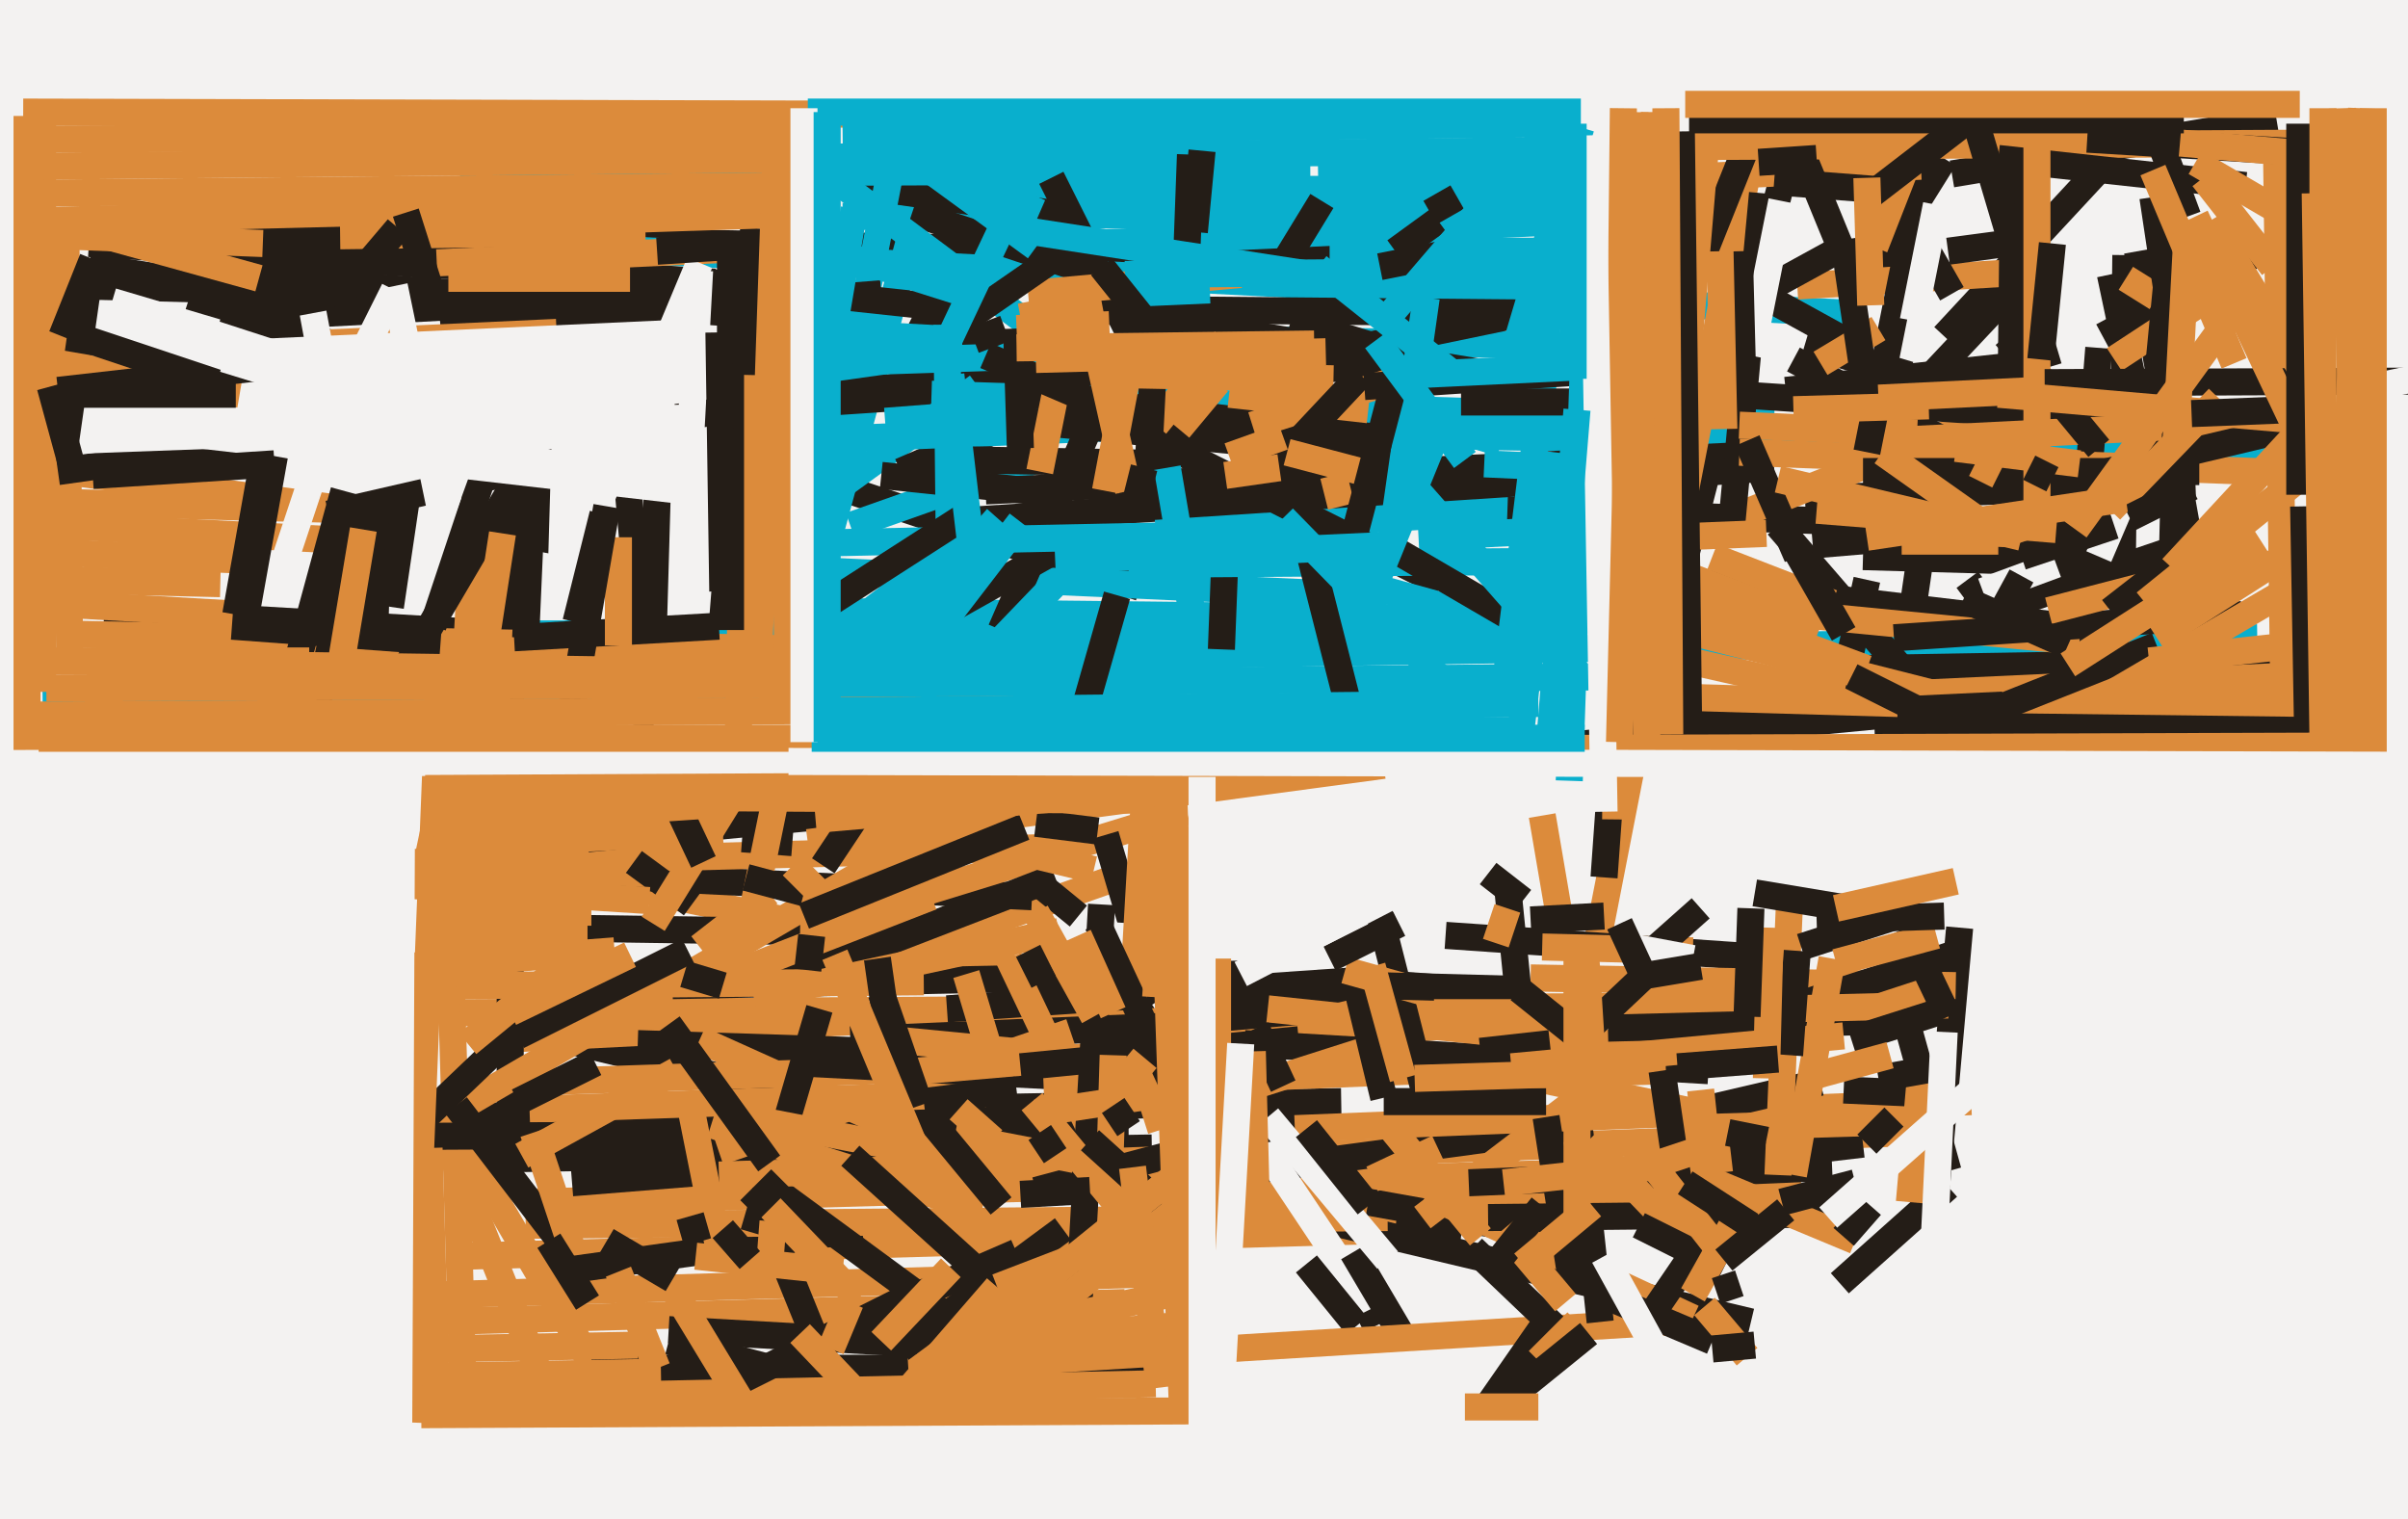 <svg xmlns="http://www.w3.org/2000/svg" width="623px" height="393px">
  <rect width="623" height="393" fill="rgb(243,242,241)"/>
  <line x1="18" y1="169" x2="17" y2="55" style="stroke:rgb(220,139,59);stroke-width:7"/>
  <line x1="369" y1="318" x2="120" y2="325" style="stroke:rgb(220,139,59);stroke-width:7"/>
  <line x1="245" y1="135" x2="459" y2="121" style="stroke:rgb(36,29,23);stroke-width:7"/>
  <line x1="10" y1="121" x2="106" y2="134" style="stroke:rgb(220,139,59);stroke-width:7"/>
  <line x1="15" y1="136" x2="93" y2="140" style="stroke:rgb(220,139,59);stroke-width:7"/>
  <line x1="6" y1="29" x2="401" y2="30" style="stroke:rgb(220,139,59);stroke-width:7"/>
  <line x1="23" y1="63" x2="185" y2="73" style="stroke:rgb(36,29,23);stroke-width:7"/>
  <line x1="110" y1="342" x2="291" y2="337" style="stroke:rgb(220,139,59);stroke-width:7"/>
  <line x1="17" y1="130" x2="95" y2="132" style="stroke:rgb(220,139,59);stroke-width:7"/>
  <line x1="462" y1="43" x2="417" y2="218" style="stroke:rgb(36,29,23);stroke-width:7"/>
  <line x1="119" y1="300" x2="298" y2="297" style="stroke:rgb(36,29,23);stroke-width:7"/>
  <line x1="498" y1="136" x2="490" y2="191" style="stroke:rgb(36,29,23);stroke-width:7"/>
  <line x1="254" y1="49" x2="403" y2="49" style="stroke:rgb(9,175,205);stroke-width:7"/>
  <line x1="467" y1="129" x2="568" y2="125" style="stroke:rgb(36,29,23);stroke-width:7"/>
  <line x1="459" y1="292" x2="108" y2="218" style="stroke:rgb(220,139,59);stroke-width:7"/>
  <line x1="509" y1="150" x2="544" y2="197" style="stroke:rgb(36,29,23);stroke-width:7"/>
  <line x1="63" y1="177" x2="91" y2="93" style="stroke:rgb(243,242,241);stroke-width:7"/>
  <line x1="299" y1="138" x2="392" y2="132" style="stroke:rgb(9,175,205);stroke-width:7"/>
  <line x1="194" y1="158" x2="468" y2="161" style="stroke:rgb(9,175,205);stroke-width:7"/>
  <line x1="96" y1="196" x2="98" y2="128" style="stroke:rgb(36,29,23);stroke-width:7"/>
  <line x1="18" y1="60" x2="351" y2="66" style="stroke:rgb(36,29,23);stroke-width:7"/>
  <line x1="113" y1="335" x2="318" y2="329" style="stroke:rgb(220,139,59);stroke-width:7"/>
  <line x1="131" y1="63" x2="477" y2="81" style="stroke:rgb(9,175,205);stroke-width:7"/>
  <line x1="49" y1="77" x2="86" y2="89" style="stroke:rgb(36,29,23);stroke-width:7"/>
  <line x1="27" y1="158" x2="130" y2="164" style="stroke:rgb(36,29,23);stroke-width:7"/>
  <line x1="146" y1="269" x2="453" y2="342" style="stroke:rgb(36,29,23);stroke-width:7"/>
  <line x1="138" y1="311" x2="459" y2="302" style="stroke:rgb(220,139,59);stroke-width:7"/>
  <line x1="120" y1="366" x2="116" y2="229" style="stroke:rgb(220,139,59);stroke-width:7"/>
  <line x1="218" y1="252" x2="289" y2="227" style="stroke:rgb(220,139,59);stroke-width:7"/>
  <line x1="14" y1="150" x2="57" y2="151" style="stroke:rgb(220,139,59);stroke-width:7"/>
  <line x1="218" y1="56" x2="400" y2="55" style="stroke:rgb(9,175,205);stroke-width:7"/>
  <line x1="136" y1="240" x2="207" y2="241" style="stroke:rgb(36,29,23);stroke-width:7"/>
  <line x1="207" y1="171" x2="584" y2="165" style="stroke:rgb(9,175,205);stroke-width:7"/>
  <line x1="128" y1="269" x2="227" y2="264" style="stroke:rgb(220,139,59);stroke-width:7"/>
  <line x1="310" y1="312" x2="466" y2="307" style="stroke:rgb(220,139,59);stroke-width:7"/>
  <line x1="66" y1="82" x2="181" y2="76" style="stroke:rgb(36,29,23);stroke-width:7"/>
  <line x1="425" y1="175" x2="11" y2="179" style="stroke:rgb(9,175,205);stroke-width:7"/>
  <line x1="246" y1="302" x2="495" y2="293" style="stroke:rgb(220,139,59);stroke-width:7"/>
  <line x1="201" y1="45" x2="278" y2="56" style="stroke:rgb(36,29,23);stroke-width:7"/>
  <line x1="498" y1="99" x2="530" y2="65" style="stroke:rgb(36,29,23);stroke-width:7"/>
  <line x1="125" y1="225" x2="267" y2="232" style="stroke:rgb(36,29,23);stroke-width:7"/>
  <line x1="550" y1="66" x2="549" y2="154" style="stroke:rgb(36,29,23);stroke-width:7"/>
  <line x1="334" y1="112" x2="606" y2="117" style="stroke:rgb(9,175,205);stroke-width:7"/>
  <line x1="119" y1="262" x2="493" y2="260" style="stroke:rgb(220,139,59);stroke-width:7"/>
  <line x1="109" y1="289" x2="347" y2="285" style="stroke:rgb(36,29,23);stroke-width:7"/>
  <line x1="15" y1="143" x2="65" y2="145" style="stroke:rgb(220,139,59);stroke-width:7"/>
  <line x1="217" y1="126" x2="295" y2="152" style="stroke:rgb(36,29,23);stroke-width:7"/>
  <line x1="165" y1="270" x2="227" y2="272" style="stroke:rgb(36,29,23);stroke-width:7"/>
  <line x1="483" y1="73" x2="503" y2="41" style="stroke:rgb(36,29,23);stroke-width:7"/>
  <line x1="130" y1="223" x2="281" y2="219" style="stroke:rgb(220,139,59);stroke-width:7"/>
  <line x1="212" y1="148" x2="237" y2="56" style="stroke:rgb(9,175,205);stroke-width:7"/>
  <line x1="139" y1="354" x2="115" y2="294" style="stroke:rgb(220,139,59);stroke-width:7"/>
  <line x1="504" y1="162" x2="560" y2="143" style="stroke:rgb(36,29,23);stroke-width:7"/>
  <line x1="132" y1="124" x2="132" y2="300" style="stroke:rgb(36,29,23);stroke-width:7"/>
  <line x1="137" y1="287" x2="255" y2="283" style="stroke:rgb(220,139,59);stroke-width:7"/>
  <line x1="236" y1="55" x2="284" y2="71" style="stroke:rgb(36,29,23);stroke-width:7"/>
  <line x1="216" y1="118" x2="231" y2="41" style="stroke:rgb(9,175,205);stroke-width:7"/>
  <line x1="175" y1="108" x2="296" y2="91" style="stroke:rgb(36,29,23);stroke-width:7"/>
  <line x1="503" y1="87" x2="542" y2="45" style="stroke:rgb(36,29,23);stroke-width:7"/>
  <line x1="206" y1="39" x2="273" y2="89" style="stroke:rgb(9,175,205);stroke-width:7"/>
  <line x1="144" y1="329" x2="223" y2="318" style="stroke:rgb(36,29,23);stroke-width:7"/>
  <line x1="197" y1="312" x2="214" y2="354" style="stroke:rgb(36,29,23);stroke-width:7"/>
  <line x1="136" y1="317" x2="359" y2="315" style="stroke:rgb(220,139,59);stroke-width:7"/>
  <line x1="123" y1="127" x2="121" y2="163" style="stroke:rgb(220,139,59);stroke-width:7"/>
  <line x1="138" y1="164" x2="405" y2="164" style="stroke:rgb(9,175,205);stroke-width:7"/>
  <line x1="152" y1="217" x2="540" y2="180" style="stroke:rgb(36,29,23);stroke-width:7"/>
  <line x1="11" y1="156" x2="63" y2="159" style="stroke:rgb(220,139,59);stroke-width:7"/>
  <line x1="105" y1="223" x2="167" y2="226" style="stroke:rgb(220,139,59);stroke-width:7"/>
  <line x1="119" y1="45" x2="339" y2="44" style="stroke:rgb(9,175,205);stroke-width:7"/>
  <line x1="108" y1="293" x2="240" y2="216" style="stroke:rgb(220,139,59);stroke-width:7"/>
  <line x1="332" y1="88" x2="434" y2="90" style="stroke:rgb(9,175,205);stroke-width:7"/>
  <line x1="173" y1="347" x2="238" y2="364" style="stroke:rgb(36,29,23);stroke-width:7"/>
  <line x1="483" y1="150" x2="475" y2="186" style="stroke:rgb(36,29,23);stroke-width:7"/>
  <line x1="354" y1="311" x2="410" y2="321" style="stroke:rgb(36,29,23);stroke-width:7"/>
  <line x1="114" y1="286" x2="159" y2="363" style="stroke:rgb(220,139,59);stroke-width:7"/>
  <line x1="15" y1="61" x2="68" y2="63" style="stroke:rgb(220,139,59);stroke-width:7"/>
  <line x1="553" y1="65" x2="568" y2="149" style="stroke:rgb(36,29,23);stroke-width:7"/>
  <line x1="107" y1="294" x2="292" y2="293" style="stroke:rgb(36,29,23);stroke-width:7"/>
  <line x1="465" y1="74" x2="530" y2="70" style="stroke:rgb(220,139,59);stroke-width:7"/>
  <line x1="216" y1="238" x2="307" y2="210" style="stroke:rgb(220,139,59);stroke-width:7"/>
  <line x1="442" y1="151" x2="551" y2="164" style="stroke:rgb(36,29,23);stroke-width:7"/>
  <line x1="22" y1="74" x2="99" y2="76" style="stroke:rgb(36,29,23);stroke-width:7"/>
  <line x1="399" y1="211" x2="406" y2="252" style="stroke:rgb(220,139,59);stroke-width:7"/>
  <line x1="15" y1="164" x2="211" y2="168" style="stroke:rgb(220,139,59);stroke-width:7"/>
  <line x1="179" y1="234" x2="164" y2="223" style="stroke:rgb(36,29,23);stroke-width:7"/>
  <line x1="459" y1="78" x2="479" y2="89" style="stroke:rgb(36,29,23);stroke-width:7"/>
  <line x1="220" y1="269" x2="360" y2="263" style="stroke:rgb(36,29,23);stroke-width:7"/>
  <line x1="245" y1="261" x2="390" y2="251" style="stroke:rgb(36,29,23);stroke-width:7"/>
  <line x1="153" y1="354" x2="308" y2="354" style="stroke:rgb(36,29,23);stroke-width:7"/>
  <line x1="181" y1="269" x2="241" y2="296" style="stroke:rgb(220,139,59);stroke-width:7"/>
  <line x1="136" y1="280" x2="257" y2="276" style="stroke:rgb(220,139,59);stroke-width:7"/>
  <line x1="94" y1="129" x2="79" y2="196" style="stroke:rgb(36,29,23);stroke-width:7"/>
  <line x1="285" y1="80" x2="397" y2="81" style="stroke:rgb(36,29,23);stroke-width:7"/>
  <line x1="294" y1="243" x2="286" y2="216" style="stroke:rgb(36,29,23);stroke-width:7"/>
  <line x1="236" y1="82" x2="373" y2="151" style="stroke:rgb(36,29,23);stroke-width:7"/>
  <line x1="203" y1="254" x2="273" y2="227" style="stroke:rgb(36,29,23);stroke-width:7"/>
  <line x1="185" y1="106" x2="365" y2="94" style="stroke:rgb(36,29,23);stroke-width:7"/>
  <line x1="241" y1="102" x2="459" y2="109" style="stroke:rgb(9,175,205);stroke-width:7"/>
  <line x1="148" y1="306" x2="248" y2="298" style="stroke:rgb(36,29,23);stroke-width:7"/>
  <line x1="186" y1="298" x2="277" y2="267" style="stroke:rgb(220,139,59);stroke-width:7"/>
  <line x1="207" y1="275" x2="285" y2="279" style="stroke:rgb(36,29,23);stroke-width:7"/>
  <line x1="544" y1="87" x2="609" y2="52" style="stroke:rgb(36,29,23);stroke-width:7"/>
  <line x1="480" y1="173" x2="598" y2="171" style="stroke:rgb(36,29,23);stroke-width:7"/>
  <line x1="220" y1="136" x2="271" y2="118" style="stroke:rgb(9,175,205);stroke-width:7"/>
  <line x1="213" y1="129" x2="253" y2="100" style="stroke:rgb(9,175,205);stroke-width:7"/>
  <line x1="175" y1="41" x2="396" y2="39" style="stroke:rgb(9,175,205);stroke-width:7"/>
  <line x1="119" y1="236" x2="153" y2="236" style="stroke:rgb(220,139,59);stroke-width:7"/>
  <line x1="228" y1="123" x2="276" y2="128" style="stroke:rgb(36,29,23);stroke-width:7"/>
  <line x1="233" y1="122" x2="263" y2="109" style="stroke:rgb(36,29,23);stroke-width:7"/>
  <line x1="469" y1="141" x2="540" y2="135" style="stroke:rgb(36,29,23);stroke-width:7"/>
  <line x1="227" y1="278" x2="449" y2="259" style="stroke:rgb(220,139,59);stroke-width:7"/>
  <line x1="323" y1="303" x2="412" y2="291" style="stroke:rgb(36,29,23);stroke-width:7"/>
  <line x1="287" y1="242" x2="417" y2="252" style="stroke:rgb(243,242,241);stroke-width:7"/>
  <line x1="112" y1="162" x2="125" y2="123" style="stroke:rgb(36,29,23);stroke-width:7"/>
  <line x1="212" y1="261" x2="195" y2="319" style="stroke:rgb(36,29,23);stroke-width:7"/>
  <line x1="511" y1="195" x2="460" y2="136" style="stroke:rgb(36,29,23);stroke-width:7"/>
  <line x1="301" y1="258" x2="361" y2="348" style="stroke:rgb(243,242,241);stroke-width:7"/>
  <line x1="173" y1="344" x2="315" y2="352" style="stroke:rgb(36,29,23);stroke-width:7"/>
  <line x1="220" y1="29" x2="268" y2="64" style="stroke:rgb(9,175,205);stroke-width:7"/>
  <line x1="174" y1="255" x2="322" y2="252" style="stroke:rgb(36,29,23);stroke-width:7"/>
  <line x1="261" y1="248" x2="291" y2="311" style="stroke:rgb(220,139,59);stroke-width:7"/>
  <line x1="7" y1="30" x2="7" y2="196" style="stroke:rgb(220,139,59);stroke-width:7"/>
  <line x1="390" y1="132" x2="539" y2="137" style="stroke:rgb(36,29,23);stroke-width:7"/>
  <line x1="270" y1="281" x2="441" y2="274" style="stroke:rgb(220,139,59);stroke-width:7"/>
  <line x1="209" y1="218" x2="358" y2="198" style="stroke:rgb(220,139,59);stroke-width:7"/>
  <line x1="60" y1="162" x2="114" y2="166" style="stroke:rgb(36,29,23);stroke-width:7"/>
  <line x1="279" y1="237" x2="268" y2="228" style="stroke:rgb(36,29,23);stroke-width:7"/>
  <line x1="322" y1="270" x2="442" y2="277" style="stroke:rgb(36,29,23);stroke-width:7"/>
  <line x1="23" y1="69" x2="76" y2="77" style="stroke:rgb(36,29,23);stroke-width:7"/>
  <line x1="279" y1="340" x2="285" y2="234" style="stroke:rgb(36,29,23);stroke-width:7"/>
  <line x1="210" y1="94" x2="300" y2="91" style="stroke:rgb(9,175,205);stroke-width:7"/>
  <line x1="255" y1="127" x2="448" y2="118" style="stroke:rgb(36,29,23);stroke-width:7"/>
  <line x1="264" y1="276" x2="336" y2="269" style="stroke:rgb(36,29,23);stroke-width:7"/>
  <line x1="282" y1="271" x2="358" y2="253" style="stroke:rgb(36,29,23);stroke-width:7"/>
  <line x1="546" y1="71" x2="557" y2="123" style="stroke:rgb(36,29,23);stroke-width:7"/>
  <line x1="356" y1="343" x2="354" y2="339" style="stroke:rgb(36,29,23);stroke-width:7"/>
  <line x1="198" y1="306" x2="277" y2="364" style="stroke:rgb(36,29,23);stroke-width:7"/>
  <line x1="190" y1="205" x2="169" y2="239" style="stroke:rgb(220,139,59);stroke-width:7"/>
  <line x1="192" y1="217" x2="205" y2="218" style="stroke:rgb(36,29,23);stroke-width:7"/>
  <line x1="272" y1="78" x2="387" y2="97" style="stroke:rgb(36,29,23);stroke-width:7"/>
  <line x1="475" y1="65" x2="444" y2="82" style="stroke:rgb(36,29,23);stroke-width:7"/>
  <line x1="268" y1="288" x2="341" y2="277" style="stroke:rgb(220,139,59);stroke-width:7"/>
  <line x1="268" y1="308" x2="339" y2="289" style="stroke:rgb(36,29,23);stroke-width:7"/>
  <line x1="453" y1="40" x2="413" y2="245" style="stroke:rgb(220,139,59);stroke-width:7"/>
  <line x1="138" y1="119" x2="136" y2="165" style="stroke:rgb(36,29,23);stroke-width:7"/>
  <line x1="448" y1="134" x2="522" y2="105" style="stroke:rgb(220,139,59);stroke-width:7"/>
  <line x1="233" y1="213" x2="283" y2="225" style="stroke:rgb(220,139,59);stroke-width:7"/>
  <line x1="282" y1="63" x2="411" y2="57" style="stroke:rgb(9,175,205);stroke-width:7"/>
  <line x1="550" y1="72" x2="558" y2="77" style="stroke:rgb(220,139,59);stroke-width:7"/>
  <line x1="296" y1="290" x2="365" y2="268" style="stroke:rgb(220,139,59);stroke-width:7"/>
  <line x1="328" y1="261" x2="423" y2="271" style="stroke:rgb(220,139,59);stroke-width:7"/>
  <line x1="108" y1="291" x2="151" y2="250" style="stroke:rgb(36,29,23);stroke-width:7"/>
  <line x1="197" y1="147" x2="352" y2="154" style="stroke:rgb(9,175,205);stroke-width:7"/>
  <line x1="272" y1="46" x2="295" y2="92" style="stroke:rgb(36,29,23);stroke-width:7"/>
  <line x1="14" y1="57" x2="214" y2="52" style="stroke:rgb(220,139,59);stroke-width:7"/>
  <line x1="361" y1="318" x2="378" y2="320" style="stroke:rgb(36,29,23);stroke-width:7"/>
  <line x1="64" y1="72" x2="217" y2="83" style="stroke:rgb(36,29,23);stroke-width:7"/>
  <line x1="350" y1="324" x2="363" y2="346" style="stroke:rgb(36,29,23);stroke-width:7"/>
  <line x1="367" y1="139" x2="406" y2="137" style="stroke:rgb(9,175,205);stroke-width:7"/>
  <line x1="433" y1="46" x2="497" y2="43" style="stroke:rgb(220,139,59);stroke-width:7"/>
  <line x1="293" y1="260" x2="296" y2="208" style="stroke:rgb(220,139,59);stroke-width:7"/>
  <line x1="268" y1="236" x2="283" y2="263" style="stroke:rgb(220,139,59);stroke-width:7"/>
  <line x1="351" y1="343" x2="338" y2="327" style="stroke:rgb(36,29,23);stroke-width:7"/>
  <line x1="371" y1="292" x2="356" y2="233" style="stroke:rgb(36,29,23);stroke-width:7"/>
  <line x1="118" y1="255" x2="239" y2="254" style="stroke:rgb(220,139,59);stroke-width:7"/>
  <line x1="448" y1="136" x2="456" y2="50" style="stroke:rgb(36,29,23);stroke-width:7"/>
  <line x1="15" y1="122" x2="72" y2="114" style="stroke:rgb(36,29,23);stroke-width:7"/>
  <line x1="369" y1="309" x2="438" y2="341" style="stroke:rgb(220,139,59);stroke-width:7"/>
  <line x1="317" y1="142" x2="316" y2="168" style="stroke:rgb(36,29,23);stroke-width:7"/>
  <line x1="334" y1="83" x2="383" y2="98" style="stroke:rgb(36,29,23);stroke-width:7"/>
  <line x1="229" y1="109" x2="268" y2="106" style="stroke:rgb(9,175,205);stroke-width:7"/>
  <line x1="186" y1="304" x2="253" y2="302" style="stroke:rgb(220,139,59);stroke-width:7"/>
  <line x1="109" y1="362" x2="299" y2="358" style="stroke:rgb(220,139,59);stroke-width:7"/>
  <line x1="489" y1="48" x2="505" y2="76" style="stroke:rgb(36,29,23);stroke-width:7"/>
  <line x1="113" y1="68" x2="220" y2="63" style="stroke:rgb(220,139,59);stroke-width:7"/>
  <line x1="483" y1="180" x2="590" y2="175" style="stroke:rgb(220,139,59);stroke-width:7"/>
  <line x1="114" y1="85" x2="228" y2="76" style="stroke:rgb(36,29,23);stroke-width:7"/>
  <line x1="202" y1="200" x2="193" y2="244" style="stroke:rgb(220,139,59);stroke-width:7"/>
  <line x1="591" y1="190" x2="589" y2="40" style="stroke:rgb(220,139,59);stroke-width:7"/>
  <line x1="206" y1="114" x2="303" y2="110" style="stroke:rgb(9,175,205);stroke-width:7"/>
  <line x1="368" y1="315" x2="431" y2="267" style="stroke:rgb(220,139,59);stroke-width:7"/>
  <line x1="237" y1="349" x2="304" y2="343" style="stroke:rgb(220,139,59);stroke-width:7"/>
  <line x1="192" y1="357" x2="236" y2="335" style="stroke:rgb(36,29,23);stroke-width:7"/>
  <line x1="181" y1="108" x2="17" y2="114" style="stroke:rgb(243,242,241);stroke-width:7"/>
  <line x1="235" y1="354" x2="431" y2="342" style="stroke:rgb(220,139,59);stroke-width:7"/>
  <line x1="146" y1="117" x2="141" y2="143" style="stroke:rgb(36,29,23);stroke-width:7"/>
  <line x1="331" y1="70" x2="342" y2="52" style="stroke:rgb(36,29,23);stroke-width:7"/>
  <line x1="292" y1="146" x2="435" y2="145" style="stroke:rgb(9,175,205);stroke-width:7"/>
  <line x1="435" y1="80" x2="451" y2="40" style="stroke:rgb(36,29,23);stroke-width:7"/>
  <line x1="267" y1="285" x2="310" y2="337" style="stroke:rgb(220,139,59);stroke-width:7"/>
  <line x1="110" y1="219" x2="187" y2="215" style="stroke:rgb(220,139,59);stroke-width:7"/>
  <line x1="183" y1="73" x2="248" y2="80" style="stroke:rgb(36,29,23);stroke-width:7"/>
  <line x1="178" y1="283" x2="186" y2="323" style="stroke:rgb(220,139,59);stroke-width:7"/>
  <line x1="400" y1="135" x2="471" y2="162" style="stroke:rgb(220,139,59);stroke-width:7"/>
  <line x1="266" y1="76" x2="321" y2="71" style="stroke:rgb(220,139,59);stroke-width:7"/>
  <line x1="266" y1="109" x2="361" y2="118" style="stroke:rgb(36,29,23);stroke-width:7"/>
  <line x1="266" y1="102" x2="355" y2="113" style="stroke:rgb(36,29,23);stroke-width:7"/>
  <line x1="106" y1="171" x2="136" y2="120" style="stroke:rgb(36,29,23);stroke-width:7"/>
  <line x1="404" y1="155" x2="542" y2="190" style="stroke:rgb(220,139,59);stroke-width:7"/>
  <line x1="247" y1="157" x2="272" y2="143" style="stroke:rgb(36,29,23);stroke-width:7"/>
  <line x1="464" y1="93" x2="533" y2="130" style="stroke:rgb(36,29,23);stroke-width:7"/>
  <line x1="213" y1="224" x2="235" y2="191" style="stroke:rgb(36,29,23);stroke-width:7"/>
  <line x1="239" y1="285" x2="263" y2="282" style="stroke:rgb(36,29,23);stroke-width:7"/>
  <line x1="264" y1="82" x2="285" y2="78" style="stroke:rgb(220,139,59);stroke-width:7"/>
  <line x1="134" y1="268" x2="178" y2="246" style="stroke:rgb(36,29,23);stroke-width:7"/>
  <line x1="335" y1="292" x2="510" y2="285" style="stroke:rgb(220,139,59);stroke-width:7"/>
  <line x1="359" y1="326" x2="328" y2="289" style="stroke:rgb(243,242,241);stroke-width:7"/>
  <line x1="543" y1="90" x2="536" y2="178" style="stroke:rgb(36,29,23);stroke-width:7"/>
  <line x1="450" y1="117" x2="584" y2="122" style="stroke:rgb(220,139,59);stroke-width:7"/>
  <line x1="286" y1="101" x2="259" y2="163" style="stroke:rgb(36,29,23);stroke-width:7"/>
  <line x1="121" y1="270" x2="149" y2="247" style="stroke:rgb(220,139,59);stroke-width:7"/>
  <line x1="264" y1="309" x2="282" y2="308" style="stroke:rgb(36,29,23);stroke-width:7"/>
  <line x1="233" y1="337" x2="263" y2="324" style="stroke:rgb(36,29,23);stroke-width:7"/>
  <line x1="324" y1="110" x2="359" y2="99" style="stroke:rgb(220,139,59);stroke-width:7"/>
  <line x1="109" y1="366" x2="312" y2="365" style="stroke:rgb(220,139,59);stroke-width:7"/>
  <line x1="345" y1="149" x2="392" y2="162" style="stroke:rgb(9,175,205);stroke-width:7"/>
  <line x1="308" y1="40" x2="307" y2="67" style="stroke:rgb(36,29,23);stroke-width:7"/>
  <line x1="176" y1="163" x2="181" y2="70" style="stroke:rgb(243,242,241);stroke-width:7"/>
  <line x1="441" y1="287" x2="471" y2="280" style="stroke:rgb(36,29,23);stroke-width:7"/>
  <line x1="380" y1="306" x2="474" y2="302" style="stroke:rgb(36,29,23);stroke-width:7"/>
  <line x1="248" y1="287" x2="257" y2="295" style="stroke:rgb(220,139,59);stroke-width:7"/>
  <line x1="56" y1="86" x2="29" y2="78" style="stroke:rgb(243,242,241);stroke-width:7"/>
  <line x1="520" y1="130" x2="521" y2="40" style="stroke:rgb(36,29,23);stroke-width:7"/>
  <line x1="448" y1="102" x2="553" y2="109" style="stroke:rgb(36,29,23);stroke-width:7"/>
  <line x1="287" y1="306" x2="288" y2="273" style="stroke:rgb(220,139,59);stroke-width:7"/>
  <line x1="284" y1="239" x2="304" y2="282" style="stroke:rgb(36,29,23);stroke-width:7"/>
  <line x1="182" y1="223" x2="165" y2="187" style="stroke:rgb(36,29,23);stroke-width:7"/>
  <line x1="309" y1="60" x2="311" y2="39" style="stroke:rgb(36,29,23);stroke-width:7"/>
  <line x1="290" y1="76" x2="313" y2="75" style="stroke:rgb(9,175,205);stroke-width:7"/>
  <line x1="400" y1="285" x2="358" y2="285" style="stroke:rgb(36,29,23);stroke-width:7"/>
  <line x1="207" y1="345" x2="227" y2="366" style="stroke:rgb(220,139,59);stroke-width:7"/>
  <line x1="291" y1="71" x2="415" y2="70" style="stroke:rgb(9,175,205);stroke-width:7"/>
  <line x1="251" y1="119" x2="305" y2="120" style="stroke:rgb(36,29,23);stroke-width:7"/>
  <line x1="374" y1="242" x2="460" y2="248" style="stroke:rgb(36,29,23);stroke-width:7"/>
  <line x1="450" y1="110" x2="496" y2="112" style="stroke:rgb(220,139,59);stroke-width:7"/>
  <line x1="118" y1="286" x2="144" y2="320" style="stroke:rgb(36,29,23);stroke-width:7"/>
  <line x1="162" y1="121" x2="166" y2="165" style="stroke:rgb(36,29,23);stroke-width:7"/>
  <line x1="212" y1="64" x2="250" y2="76" style="stroke:rgb(9,175,205);stroke-width:7"/>
  <line x1="344" y1="65" x2="409" y2="65" style="stroke:rgb(9,175,205);stroke-width:7"/>
  <line x1="299" y1="258" x2="303" y2="196" style="stroke:rgb(220,139,59);stroke-width:7"/>
  <line x1="351" y1="90" x2="409" y2="78" style="stroke:rgb(36,29,23);stroke-width:7"/>
  <line x1="337" y1="136" x2="351" y2="191" style="stroke:rgb(36,29,23);stroke-width:7"/>
  <line x1="494" y1="62" x2="483" y2="117" style="stroke:rgb(36,29,23);stroke-width:7"/>
  <line x1="254" y1="301" x2="192" y2="289" style="stroke:rgb(220,139,59);stroke-width:7"/>
  <line x1="113" y1="193" x2="106" y2="368" style="stroke:rgb(220,139,59);stroke-width:7"/>
  <line x1="116" y1="72" x2="163" y2="72" style="stroke:rgb(220,139,59);stroke-width:7"/>
  <line x1="85" y1="133" x2="146" y2="119" style="stroke:rgb(36,29,23);stroke-width:7"/>
  <line x1="421" y1="187" x2="527" y2="182" style="stroke:rgb(36,29,23);stroke-width:7"/>
  <line x1="180" y1="325" x2="218" y2="329" style="stroke:rgb(220,139,59);stroke-width:7"/>
  <line x1="273" y1="102" x2="269" y2="122" style="stroke:rgb(220,139,59);stroke-width:7"/>
  <line x1="350" y1="251" x2="358" y2="284" style="stroke:rgb(36,29,23);stroke-width:7"/>
  <line x1="462" y1="101" x2="527" y2="94" style="stroke:rgb(36,29,23);stroke-width:7"/>
  <line x1="79" y1="89" x2="144" y2="86" style="stroke:rgb(220,139,59);stroke-width:7"/>
  <line x1="285" y1="69" x2="297" y2="84" style="stroke:rgb(36,29,23);stroke-width:7"/>
  <line x1="175" y1="335" x2="192" y2="363" style="stroke:rgb(220,139,59);stroke-width:7"/>
  <line x1="482" y1="122" x2="569" y2="122" style="stroke:rgb(36,29,23);stroke-width:7"/>
  <line x1="461" y1="52" x2="453" y2="92" style="stroke:rgb(243,242,241);stroke-width:7"/>
  <line x1="256" y1="272" x2="250" y2="252" style="stroke:rgb(220,139,59);stroke-width:7"/>
  <line x1="432" y1="139" x2="457" y2="138" style="stroke:rgb(220,139,59);stroke-width:7"/>
  <line x1="385" y1="315" x2="481" y2="314" style="stroke:rgb(36,29,23);stroke-width:7"/>
  <line x1="348" y1="251" x2="423" y2="272" style="stroke:rgb(220,139,59);stroke-width:7"/>
  <line x1="231" y1="269" x2="262" y2="272" style="stroke:rgb(220,139,59);stroke-width:7"/>
  <line x1="347" y1="131" x2="345" y2="123" style="stroke:rgb(220,139,59);stroke-width:7"/>
  <line x1="501" y1="307" x2="507" y2="240" style="stroke:rgb(36,29,23);stroke-width:7"/>
  <line x1="357" y1="140" x2="393" y2="161" style="stroke:rgb(36,29,23);stroke-width:7"/>
  <line x1="181" y1="245" x2="199" y2="231" style="stroke:rgb(220,139,59);stroke-width:7"/>
  <line x1="344" y1="248" x2="362" y2="239" style="stroke:rgb(36,29,23);stroke-width:7"/>
  <line x1="432" y1="301" x2="480" y2="321" style="stroke:rgb(220,139,59);stroke-width:7"/>
  <line x1="299" y1="110" x2="317" y2="88" style="stroke:rgb(220,139,59);stroke-width:7"/>
  <line x1="394" y1="152" x2="538" y2="166" style="stroke:rgb(220,139,59);stroke-width:7"/>
  <line x1="403" y1="344" x2="381" y2="323" style="stroke:rgb(36,29,23);stroke-width:7"/>
  <line x1="490" y1="165" x2="580" y2="159" style="stroke:rgb(36,29,23);stroke-width:7"/>
  <line x1="254" y1="313" x2="184" y2="291" style="stroke:rgb(220,139,59);stroke-width:7"/>
  <line x1="370" y1="55" x2="377" y2="51" style="stroke:rgb(36,29,23);stroke-width:7"/>
  <line x1="318" y1="102" x2="354" y2="106" style="stroke:rgb(220,139,59);stroke-width:7"/>
  <line x1="384" y1="117" x2="409" y2="33" style="stroke:rgb(9,175,205);stroke-width:7"/>
  <line x1="193" y1="227" x2="208" y2="231" style="stroke:rgb(36,29,23);stroke-width:7"/>
  <line x1="200" y1="316" x2="199" y2="329" style="stroke:rgb(220,139,59);stroke-width:7"/>
  <line x1="414" y1="342" x2="411" y2="314" style="stroke:rgb(36,29,23);stroke-width:7"/>
  <line x1="459" y1="47" x2="485" y2="49" style="stroke:rgb(36,29,23);stroke-width:7"/>
  <line x1="407" y1="334" x2="400" y2="289" style="stroke:rgb(36,29,23);stroke-width:7"/>
  <line x1="416" y1="266" x2="494" y2="264" style="stroke:rgb(36,29,23);stroke-width:7"/>
  <line x1="233" y1="349" x2="275" y2="318" style="stroke:rgb(36,29,23);stroke-width:7"/>
  <line x1="205" y1="224" x2="211" y2="230" style="stroke:rgb(220,139,59);stroke-width:7"/>
  <line x1="504" y1="303" x2="489" y2="249" style="stroke:rgb(36,29,23);stroke-width:7"/>
  <line x1="399" y1="245" x2="438" y2="246" style="stroke:rgb(220,139,59);stroke-width:7"/>
  <line x1="199" y1="301" x2="173" y2="265" style="stroke:rgb(36,29,23);stroke-width:7"/>
  <line x1="288" y1="286" x2="292" y2="292" style="stroke:rgb(36,29,23);stroke-width:7"/>
  <line x1="389" y1="306" x2="471" y2="297" style="stroke:rgb(220,139,59);stroke-width:7"/>
  <line x1="187" y1="141" x2="332" y2="138" style="stroke:rgb(9,175,205);stroke-width:7"/>
  <line x1="489" y1="114" x2="589" y2="109" style="stroke:rgb(220,139,59);stroke-width:7"/>
  <line x1="426" y1="342" x2="441" y2="320" style="stroke:rgb(36,29,23);stroke-width:7"/>
  <line x1="505" y1="45" x2="589" y2="31" style="stroke:rgb(36,29,23);stroke-width:7"/>
  <line x1="187" y1="160" x2="195" y2="59" style="stroke:rgb(36,29,23);stroke-width:7"/>
  <line x1="461" y1="27" x2="477" y2="66" style="stroke:rgb(36,29,23);stroke-width:7"/>
  <line x1="429" y1="153" x2="483" y2="173" style="stroke:rgb(220,139,59);stroke-width:7"/>
  <line x1="365" y1="125" x2="409" y2="175" style="stroke:rgb(9,175,205);stroke-width:7"/>
  <line x1="396" y1="253" x2="506" y2="255" style="stroke:rgb(220,139,59);stroke-width:7"/>
  <line x1="361" y1="65" x2="372" y2="57" style="stroke:rgb(36,29,23);stroke-width:7"/>
  <line x1="477" y1="282" x2="499" y2="283" style="stroke:rgb(36,29,23);stroke-width:7"/>
  <line x1="448" y1="300" x2="482" y2="296" style="stroke:rgb(36,29,23);stroke-width:7"/>
  <line x1="247" y1="294" x2="278" y2="300" style="stroke:rgb(220,139,59);stroke-width:7"/>
  <line x1="405" y1="337" x2="389" y2="318" style="stroke:rgb(220,139,59);stroke-width:7"/>
  <line x1="360" y1="140" x2="369" y2="77" style="stroke:rgb(9,175,205);stroke-width:7"/>
  <line x1="315" y1="248" x2="315" y2="346" style="stroke:rgb(220,139,59);stroke-width:7"/>
  <line x1="357" y1="69" x2="372" y2="66" style="stroke:rgb(36,29,23);stroke-width:7"/>
  <line x1="299" y1="83" x2="297" y2="122" style="stroke:rgb(36,29,23);stroke-width:7"/>
  <line x1="378" y1="181" x2="332" y2="134" style="stroke:rgb(9,175,205);stroke-width:7"/>
  <line x1="383" y1="272" x2="401" y2="270" style="stroke:rgb(36,29,23);stroke-width:7"/>
  <line x1="384" y1="365" x2="400" y2="342" style="stroke:rgb(36,29,23);stroke-width:7"/>
  <line x1="133" y1="165" x2="186" y2="162" style="stroke:rgb(36,29,23);stroke-width:7"/>
  <line x1="309" y1="162" x2="302" y2="121" style="stroke:rgb(9,175,205);stroke-width:7"/>
  <line x1="88" y1="61" x2="167" y2="60" style="stroke:rgb(220,139,59);stroke-width:7"/>
  <line x1="504" y1="65" x2="519" y2="63" style="stroke:rgb(36,29,23);stroke-width:7"/>
  <line x1="105" y1="229" x2="168" y2="233" style="stroke:rgb(220,139,59);stroke-width:7"/>
  <line x1="111" y1="349" x2="165" y2="348" style="stroke:rgb(220,139,59);stroke-width:7"/>
  <line x1="264" y1="116" x2="263" y2="85" style="stroke:rgb(36,29,23);stroke-width:7"/>
  <line x1="498" y1="290" x2="431" y2="292" style="stroke:rgb(220,139,59);stroke-width:7"/>
  <line x1="245" y1="86" x2="271" y2="68" style="stroke:rgb(36,29,23);stroke-width:7"/>
  <line x1="409" y1="268" x2="427" y2="251" style="stroke:rgb(36,29,23);stroke-width:7"/>
  <line x1="505" y1="247" x2="456" y2="263" style="stroke:rgb(36,29,23);stroke-width:7"/>
  <line x1="557" y1="51" x2="563" y2="91" style="stroke:rgb(36,29,23);stroke-width:7"/>
  <line x1="519" y1="87" x2="543" y2="116" style="stroke:rgb(36,29,23);stroke-width:7"/>
  <line x1="547" y1="93" x2="576" y2="74" style="stroke:rgb(220,139,59);stroke-width:7"/>
  <line x1="423" y1="38" x2="604" y2="37" style="stroke:rgb(220,139,59);stroke-width:7"/>
  <line x1="517" y1="41" x2="581" y2="48" style="stroke:rgb(36,29,23);stroke-width:7"/>
  <line x1="562" y1="146" x2="563" y2="105" style="stroke:rgb(36,29,23);stroke-width:7"/>
  <line x1="476" y1="332" x2="504" y2="307" style="stroke:rgb(36,29,23);stroke-width:7"/>
  <line x1="528" y1="146" x2="487" y2="117" style="stroke:rgb(220,139,59);stroke-width:7"/>
  <line x1="463" y1="261" x2="504" y2="260" style="stroke:rgb(220,139,59);stroke-width:7"/>
  <line x1="286" y1="127" x2="293" y2="90" style="stroke:rgb(220,139,59);stroke-width:7"/>
  <line x1="195" y1="258" x2="274" y2="241" style="stroke:rgb(220,139,59);stroke-width:7"/>
  <line x1="209" y1="29" x2="409" y2="29" style="stroke:rgb(9,175,205);stroke-width:7"/>
  <line x1="485" y1="64" x2="494" y2="41" style="stroke:rgb(220,139,59);stroke-width:7"/>
  <line x1="494" y1="311" x2="497" y2="277" style="stroke:rgb(220,139,59);stroke-width:7"/>
  <line x1="148" y1="147" x2="181" y2="68" style="stroke:rgb(243,242,241);stroke-width:7"/>
  <line x1="105" y1="55" x2="112" y2="77" style="stroke:rgb(36,29,23);stroke-width:7"/>
  <line x1="132" y1="262" x2="163" y2="247" style="stroke:rgb(220,139,59);stroke-width:7"/>
  <line x1="252" y1="88" x2="260" y2="85" style="stroke:rgb(36,29,23);stroke-width:7"/>
  <line x1="170" y1="65" x2="216" y2="62" style="stroke:rgb(36,29,23);stroke-width:7"/>
  <line x1="282" y1="295" x2="303" y2="314" style="stroke:rgb(36,29,23);stroke-width:7"/>
  <line x1="106" y1="250" x2="159" y2="246" style="stroke:rgb(220,139,59);stroke-width:7"/>
  <line x1="103" y1="403" x2="104" y2="183" style="stroke:rgb(243,242,241);stroke-width:7"/>
  <line x1="89" y1="127" x2="74" y2="182" style="stroke:rgb(36,29,23);stroke-width:7"/>
  <line x1="396" y1="238" x2="415" y2="237" style="stroke:rgb(36,29,23);stroke-width:7"/>
  <line x1="111" y1="242" x2="152" y2="242" style="stroke:rgb(220,139,59);stroke-width:7"/>
  <line x1="399" y1="102" x2="404" y2="31" style="stroke:rgb(9,175,205);stroke-width:7"/>
  <line x1="338" y1="292" x2="354" y2="312" style="stroke:rgb(36,29,23);stroke-width:7"/>
  <line x1="422" y1="251" x2="440" y2="235" style="stroke:rgb(36,29,23);stroke-width:7"/>
  <line x1="391" y1="276" x2="477" y2="268" style="stroke:rgb(220,139,59);stroke-width:7"/>
  <line x1="246" y1="178" x2="245" y2="84" style="stroke:rgb(9,175,205);stroke-width:7"/>
  <line x1="111" y1="297" x2="113" y2="366" style="stroke:rgb(220,139,59);stroke-width:7"/>
  <line x1="482" y1="52" x2="508" y2="32" style="stroke:rgb(36,29,23);stroke-width:7"/>
  <line x1="259" y1="312" x2="240" y2="289" style="stroke:rgb(36,29,23);stroke-width:7"/>
  <line x1="501" y1="262" x2="479" y2="269" style="stroke:rgb(36,29,23);stroke-width:7"/>
  <line x1="294" y1="97" x2="345" y2="98" style="stroke:rgb(220,139,59);stroke-width:7"/>
  <line x1="366" y1="279" x2="431" y2="277" style="stroke:rgb(220,139,59);stroke-width:7"/>
  <line x1="81" y1="81" x2="89" y2="124" style="stroke:rgb(243,242,241);stroke-width:7"/>
  <line x1="511" y1="31" x2="530" y2="95" style="stroke:rgb(36,29,23);stroke-width:7"/>
  <line x1="443" y1="144" x2="474" y2="156" style="stroke:rgb(220,139,59);stroke-width:7"/>
  <line x1="266" y1="246" x2="270" y2="254" style="stroke:rgb(36,29,23);stroke-width:7"/>
  <line x1="402" y1="32" x2="360" y2="81" style="stroke:rgb(9,175,205);stroke-width:7"/>
  <line x1="398" y1="352" x2="408" y2="342" style="stroke:rgb(220,139,59);stroke-width:7"/>
  <line x1="289" y1="154" x2="281" y2="182" style="stroke:rgb(36,29,23);stroke-width:7"/>
  <line x1="387" y1="327" x2="399" y2="312" style="stroke:rgb(36,29,23);stroke-width:7"/>
  <line x1="-190" y1="198" x2="218" y2="197" style="stroke:rgb(243,242,241);stroke-width:7"/>
  <line x1="493" y1="240" x2="504" y2="263" style="stroke:rgb(36,29,23);stroke-width:7"/>
  <line x1="434" y1="124" x2="442" y2="29" style="stroke:rgb(220,139,59);stroke-width:7"/>
  <line x1="486" y1="279" x2="503" y2="276" style="stroke:rgb(36,29,23);stroke-width:7"/>
  <line x1="461" y1="311" x2="480" y2="306" style="stroke:rgb(36,29,23);stroke-width:7"/>
  <line x1="430" y1="277" x2="435" y2="311" style="stroke:rgb(36,29,23);stroke-width:7"/>
  <line x1="170" y1="129" x2="169" y2="164" style="stroke:rgb(36,29,23);stroke-width:7"/>
  <line x1="255" y1="92" x2="283" y2="104" style="stroke:rgb(36,29,23);stroke-width:7"/>
  <line x1="485" y1="189" x2="607" y2="186" style="stroke:rgb(36,29,23);stroke-width:7"/>
  <line x1="176" y1="319" x2="183" y2="317" style="stroke:rgb(36,29,23);stroke-width:7"/>
  <line x1="417" y1="336" x2="443" y2="347" style="stroke:rgb(36,29,23);stroke-width:7"/>
  <line x1="69" y1="114" x2="61" y2="159" style="stroke:rgb(36,29,23);stroke-width:7"/>
  <line x1="160" y1="139" x2="160" y2="167" style="stroke:rgb(220,139,59);stroke-width:7"/>
  <line x1="460" y1="304" x2="463" y2="233" style="stroke:rgb(220,139,59);stroke-width:7"/>
  <line x1="113" y1="356" x2="171" y2="355" style="stroke:rgb(220,139,59);stroke-width:7"/>
  <line x1="518" y1="181" x2="599" y2="182" style="stroke:rgb(220,139,59);stroke-width:7"/>
  <line x1="263" y1="90" x2="340" y2="89" style="stroke:rgb(220,139,59);stroke-width:7"/>
  <line x1="482" y1="144" x2="552" y2="146" style="stroke:rgb(36,29,23);stroke-width:7"/>
  <line x1="148" y1="183" x2="157" y2="131" style="stroke:rgb(36,29,23);stroke-width:7"/>
  <line x1="441" y1="338" x2="452" y2="351" style="stroke:rgb(220,139,59);stroke-width:7"/>
  <line x1="221" y1="191" x2="264" y2="135" style="stroke:rgb(9,175,205);stroke-width:7"/>
  <line x1="530" y1="158" x2="557" y2="151" style="stroke:rgb(220,139,59);stroke-width:7"/>
  <line x1="21" y1="109" x2="186" y2="128" style="stroke:rgb(243,242,241);stroke-width:7"/>
  <line x1="466" y1="245" x2="497" y2="235" style="stroke:rgb(36,29,23);stroke-width:7"/>
  <line x1="224" y1="159" x2="249" y2="140" style="stroke:rgb(9,175,205);stroke-width:7"/>
  <line x1="193" y1="97" x2="191" y2="191" style="stroke:rgb(220,139,59);stroke-width:7"/>
  <line x1="125" y1="58" x2="216" y2="55" style="stroke:rgb(220,139,59);stroke-width:7"/>
  <line x1="422" y1="180" x2="491" y2="182" style="stroke:rgb(220,139,59);stroke-width:7"/>
  <line x1="263" y1="85" x2="287" y2="84" style="stroke:rgb(220,139,59);stroke-width:7"/>
  <line x1="157" y1="321" x2="174" y2="331" style="stroke:rgb(36,29,23);stroke-width:7"/>
  <line x1="441" y1="297" x2="405" y2="309" style="stroke:rgb(220,139,59);stroke-width:7"/>
  <line x1="479" y1="175" x2="511" y2="191" style="stroke:rgb(36,29,23);stroke-width:7"/>
  <line x1="145" y1="156" x2="147" y2="87" style="stroke:rgb(243,242,241);stroke-width:7"/>
  <line x1="500" y1="330" x2="503" y2="267" style="stroke:rgb(243,242,241);stroke-width:7"/>
  <line x1="467" y1="89" x2="494" y2="97" style="stroke:rgb(36,29,23);stroke-width:7"/>
  <line x1="353" y1="100" x2="412" y2="96" style="stroke:rgb(36,29,23);stroke-width:7"/>
  <line x1="527" y1="37" x2="527" y2="145" style="stroke:rgb(220,139,59);stroke-width:7"/>
  <line x1="210" y1="159" x2="252" y2="132" style="stroke:rgb(36,29,23);stroke-width:7"/>
  <line x1="415" y1="325" x2="437" y2="365" style="stroke:rgb(243,242,241);stroke-width:7"/>
  <line x1="390" y1="229" x2="393" y2="259" style="stroke:rgb(36,29,23);stroke-width:7"/>
  <line x1="566" y1="56" x2="559" y2="37" style="stroke:rgb(36,29,23);stroke-width:7"/>
  <line x1="506" y1="116" x2="538" y2="120" style="stroke:rgb(220,139,59);stroke-width:7"/>
  <line x1="546" y1="158" x2="564" y2="144" style="stroke:rgb(36,29,23);stroke-width:7"/>
  <line x1="500" y1="190" x2="558" y2="167" style="stroke:rgb(36,29,23);stroke-width:7"/>
  <line x1="292" y1="127" x2="283" y2="87" style="stroke:rgb(220,139,59);stroke-width:7"/>
  <line x1="220" y1="299" x2="251" y2="327" style="stroke:rgb(36,29,23);stroke-width:7"/>
  <line x1="227" y1="248" x2="231" y2="276" style="stroke:rgb(36,29,23);stroke-width:7"/>
  <line x1="556" y1="171" x2="593" y2="167" style="stroke:rgb(220,139,59);stroke-width:7"/>
  <line x1="467" y1="279" x2="489" y2="273" style="stroke:rgb(220,139,59);stroke-width:7"/>
  <line x1="513" y1="153" x2="532" y2="146" style="stroke:rgb(243,242,241);stroke-width:7"/>
  <line x1="187" y1="253" x2="241" y2="232" style="stroke:rgb(220,139,59);stroke-width:7"/>
  <line x1="196" y1="179" x2="201" y2="33" style="stroke:rgb(220,139,59);stroke-width:7"/>
  <line x1="499" y1="105" x2="464" y2="106" style="stroke:rgb(220,139,59);stroke-width:7"/>
  <line x1="477" y1="320" x2="484" y2="312" style="stroke:rgb(36,29,23);stroke-width:7"/>
  <line x1="422" y1="245" x2="438" y2="248" style="stroke:rgb(243,242,241);stroke-width:7"/>
  <line x1="258" y1="333" x2="310" y2="313" style="stroke:rgb(220,139,59);stroke-width:7"/>
  <line x1="208" y1="237" x2="265" y2="214" style="stroke:rgb(36,29,23);stroke-width:7"/>
  <line x1="558" y1="165" x2="594" y2="142" style="stroke:rgb(220,139,59);stroke-width:7"/>
  <line x1="102" y1="75" x2="92" y2="95" style="stroke:rgb(243,242,241);stroke-width:7"/>
  <line x1="228" y1="347" x2="246" y2="328" style="stroke:rgb(220,139,59);stroke-width:7"/>
  <line x1="356" y1="255" x2="394" y2="256" style="stroke:rgb(36,29,23);stroke-width:7"/>
  <line x1="138" y1="293" x2="148" y2="323" style="stroke:rgb(220,139,59);stroke-width:7"/>
  <line x1="187" y1="318" x2="194" y2="326" style="stroke:rgb(36,29,23);stroke-width:7"/>
  <line x1="549" y1="130" x2="543" y2="144" style="stroke:rgb(243,242,241);stroke-width:7"/>
  <line x1="212" y1="107" x2="221" y2="54" style="stroke:rgb(9,175,205);stroke-width:7"/>
  <line x1="177" y1="252" x2="187" y2="255" style="stroke:rgb(36,29,23);stroke-width:7"/>
  <line x1="352" y1="97" x2="321" y2="130" style="stroke:rgb(36,29,23);stroke-width:7"/>
  <line x1="508" y1="155" x2="535" y2="167" style="stroke:rgb(36,29,23);stroke-width:7"/>
  <line x1="268" y1="213" x2="284" y2="215" style="stroke:rgb(36,29,23);stroke-width:7"/>
  <line x1="477" y1="164" x2="465" y2="143" style="stroke:rgb(36,29,23);stroke-width:7"/>
  <line x1="302" y1="252" x2="306" y2="367" style="stroke:rgb(220,139,59);stroke-width:7"/>
  <line x1="411" y1="295" x2="437" y2="322" style="stroke:rgb(220,139,59);stroke-width:7"/>
  <line x1="258" y1="350" x2="318" y2="302" style="stroke:rgb(220,139,59);stroke-width:7"/>
  <line x1="465" y1="144" x2="452" y2="114" style="stroke:rgb(36,29,23);stroke-width:7"/>
  <line x1="492" y1="140" x2="517" y2="140" style="stroke:rgb(220,139,59);stroke-width:7"/>
  <line x1="454" y1="231" x2="484" y2="236" style="stroke:rgb(36,29,23);stroke-width:7"/>
  <line x1="303" y1="191" x2="308" y2="305" style="stroke:rgb(220,139,59);stroke-width:7"/>
  <line x1="110" y1="204" x2="314" y2="203" style="stroke:rgb(220,139,59);stroke-width:7"/>
  <line x1="540" y1="36" x2="606" y2="40" style="stroke:rgb(36,29,23);stroke-width:7"/>
  <line x1="570" y1="46" x2="588" y2="69" style="stroke:rgb(220,139,59);stroke-width:7"/>
  <line x1="541" y1="123" x2="600" y2="109" style="stroke:rgb(36,29,23);stroke-width:7"/>
  <line x1="475" y1="249" x2="501" y2="242" style="stroke:rgb(220,139,59);stroke-width:7"/>
  <line x1="204" y1="185" x2="202" y2="52" style="stroke:rgb(220,139,59);stroke-width:7"/>
  <line x1="11" y1="30" x2="11" y2="179" style="stroke:rgb(220,139,59);stroke-width:7"/>
  <line x1="66" y1="172" x2="203" y2="174" style="stroke:rgb(220,139,59);stroke-width:7"/>
  <line x1="535" y1="172" x2="585" y2="140" style="stroke:rgb(220,139,59);stroke-width:7"/>
  <line x1="355" y1="305" x2="372" y2="297" style="stroke:rgb(220,139,59);stroke-width:7"/>
  <line x1="384" y1="120" x2="406" y2="121" style="stroke:rgb(9,175,205);stroke-width:7"/>
  <line x1="470" y1="238" x2="503" y2="237" style="stroke:rgb(36,29,23);stroke-width:7"/>
  <line x1="506" y1="228" x2="475" y2="235" style="stroke:rgb(220,139,59);stroke-width:7"/>
  <line x1="424" y1="317" x2="446" y2="328" style="stroke:rgb(36,29,23);stroke-width:7"/>
  <line x1="317" y1="123" x2="331" y2="121" style="stroke:rgb(220,139,59);stroke-width:7"/>
  <line x1="258" y1="134" x2="219" y2="178" style="stroke:rgb(9,175,205);stroke-width:7"/>
  <line x1="450" y1="65" x2="451" y2="103" style="stroke:rgb(36,29,23);stroke-width:7"/>
  <line x1="523" y1="144" x2="547" y2="136" style="stroke:rgb(36,29,23);stroke-width:7"/>
  <line x1="130" y1="138" x2="126" y2="164" style="stroke:rgb(220,139,59);stroke-width:7"/>
  <line x1="389" y1="181" x2="398" y2="108" style="stroke:rgb(9,175,205);stroke-width:7"/>
  <line x1="437" y1="171" x2="477" y2="180" style="stroke:rgb(220,139,59);stroke-width:7"/>
  <line x1="321" y1="252" x2="383" y2="220" style="stroke:rgb(243,242,241);stroke-width:7"/>
  <line x1="529" y1="99" x2="771" y2="98" style="stroke:rgb(36,29,23);stroke-width:7"/>
  <line x1="517" y1="160" x2="523" y2="149" style="stroke:rgb(36,29,23);stroke-width:7"/>
  <line x1="86" y1="79" x2="103" y2="59" style="stroke:rgb(36,29,23);stroke-width:7"/>
  <line x1="415" y1="227" x2="417" y2="199" style="stroke:rgb(36,29,23);stroke-width:7"/>
  <line x1="94" y1="137" x2="87" y2="179" style="stroke:rgb(220,139,59);stroke-width:7"/>
  <line x1="438" y1="335" x2="452" y2="310" style="stroke:rgb(220,139,59);stroke-width:7"/>
  <line x1="17" y1="114" x2="23" y2="72" style="stroke:rgb(36,29,23);stroke-width:7"/>
  <line x1="215" y1="349" x2="220" y2="337" style="stroke:rgb(220,139,59);stroke-width:7"/>
  <line x1="15" y1="94" x2="62" y2="102" style="stroke:rgb(220,139,59);stroke-width:7"/>
  <line x1="293" y1="133" x2="296" y2="121" style="stroke:rgb(36,29,23);stroke-width:7"/>
  <line x1="189" y1="163" x2="189" y2="64" style="stroke:rgb(36,29,23);stroke-width:7"/>
  <line x1="114" y1="132" x2="102" y2="74" style="stroke:rgb(243,242,241);stroke-width:7"/>
  <line x1="562" y1="147" x2="600" y2="106" style="stroke:rgb(220,139,59);stroke-width:7"/>
  <line x1="9" y1="56" x2="67" y2="72" style="stroke:rgb(220,139,59);stroke-width:7"/>
  <line x1="360" y1="292" x2="383" y2="320" style="stroke:rgb(220,139,59);stroke-width:7"/>
  <line x1="394" y1="327" x2="412" y2="312" style="stroke:rgb(220,139,59);stroke-width:7"/>
  <line x1="385" y1="226" x2="394" y2="233" style="stroke:rgb(36,29,23);stroke-width:7"/>
  <line x1="353" y1="158" x2="373" y2="109" style="stroke:rgb(9,175,205);stroke-width:7"/>
  <line x1="249" y1="176" x2="274" y2="150" style="stroke:rgb(9,175,205);stroke-width:7"/>
  <line x1="209" y1="251" x2="210" y2="242" style="stroke:rgb(36,29,23);stroke-width:7"/>
  <line x1="365" y1="97" x2="407" y2="95" style="stroke:rgb(9,175,205);stroke-width:7"/>
  <line x1="291" y1="274" x2="297" y2="279" style="stroke:rgb(220,139,59);stroke-width:7"/>
  <line x1="114" y1="206" x2="293" y2="207" style="stroke:rgb(220,139,59);stroke-width:7"/>
  <line x1="455" y1="42" x2="470" y2="41" style="stroke:rgb(36,29,23);stroke-width:7"/>
  <line x1="186" y1="86" x2="187" y2="153" style="stroke:rgb(36,29,23);stroke-width:7"/>
  <line x1="232" y1="363" x2="258" y2="333" style="stroke:rgb(220,139,59);stroke-width:7"/>
  <line x1="302" y1="335" x2="250" y2="346" style="stroke:rgb(220,139,59);stroke-width:7"/>
  <line x1="300" y1="359" x2="293" y2="302" style="stroke:rgb(220,139,59);stroke-width:7"/>
  <line x1="352" y1="122" x2="333" y2="117" style="stroke:rgb(220,139,59);stroke-width:7"/>
  <line x1="446" y1="111" x2="445" y2="65" style="stroke:rgb(220,139,59);stroke-width:7"/>
  <line x1="288" y1="262" x2="279" y2="242" style="stroke:rgb(220,139,59);stroke-width:7"/>
  <line x1="387" y1="244" x2="390" y2="235" style="stroke:rgb(220,139,59);stroke-width:7"/>
  <line x1="572" y1="57" x2="595" y2="95" style="stroke:rgb(220,139,59);stroke-width:7"/>
  <line x1="256" y1="343" x2="303" y2="305" style="stroke:rgb(220,139,59);stroke-width:7"/>
  <line x1="378" y1="104" x2="436" y2="104" style="stroke:rgb(36,29,23);stroke-width:7"/>
  <line x1="578" y1="94" x2="557" y2="44" style="stroke:rgb(220,139,59);stroke-width:7"/>
  <line x1="525" y1="121" x2="531" y2="124" style="stroke:rgb(36,29,23);stroke-width:7"/>
  <line x1="199" y1="312" x2="222" y2="336" style="stroke:rgb(220,139,59);stroke-width:7"/>
  <line x1="11" y1="36" x2="205" y2="35" style="stroke:rgb(220,139,59);stroke-width:7"/>
  <line x1="160" y1="329" x2="170" y2="354" style="stroke:rgb(220,139,59);stroke-width:7"/>
  <line x1="211" y1="212" x2="304" y2="204" style="stroke:rgb(220,139,59);stroke-width:7"/>
  <line x1="318" y1="118" x2="332" y2="113" style="stroke:rgb(220,139,59);stroke-width:7"/>
  <line x1="546" y1="132" x2="574" y2="103" style="stroke:rgb(220,139,59);stroke-width:7"/>
  <line x1="15" y1="101" x2="68" y2="95" style="stroke:rgb(36,29,23);stroke-width:7"/>
  <line x1="64" y1="157" x2="71" y2="118" style="stroke:rgb(36,29,23);stroke-width:7"/>
  <line x1="517" y1="102" x2="598" y2="109" style="stroke:rgb(220,139,59);stroke-width:7"/>
  <line x1="531" y1="63" x2="528" y2="93" style="stroke:rgb(36,29,23);stroke-width:7"/>
  <line x1="261" y1="59" x2="339" y2="71" style="stroke:rgb(9,175,205);stroke-width:7"/>
  <line x1="561" y1="69" x2="558" y2="100" style="stroke:rgb(36,29,23);stroke-width:7"/>
  <line x1="152" y1="337" x2="142" y2="321" style="stroke:rgb(36,29,23);stroke-width:7"/>
  <line x1="610" y1="101" x2="758" y2="70" style="stroke:rgb(243,242,241);stroke-width:7"/>
  <line x1="486" y1="103" x2="527" y2="101" style="stroke:rgb(220,139,59);stroke-width:7"/>
  <line x1="218" y1="34" x2="404" y2="32" style="stroke:rgb(9,175,205);stroke-width:7"/>
  <line x1="501" y1="53" x2="495" y2="83" style="stroke:rgb(243,242,241);stroke-width:7"/>
  <line x1="402" y1="117" x2="393" y2="193" style="stroke:rgb(9,175,205);stroke-width:7"/>
  <line x1="305" y1="111" x2="315" y2="99" style="stroke:rgb(220,139,59);stroke-width:7"/>
  <line x1="23" y1="108" x2="174" y2="123" style="stroke:rgb(243,242,241);stroke-width:7"/>
  <line x1="9" y1="43" x2="213" y2="41" style="stroke:rgb(220,139,59);stroke-width:7"/>
  <line x1="410" y1="84" x2="406" y2="202" style="stroke:rgb(9,175,205);stroke-width:7"/>
  <line x1="350" y1="140" x2="361" y2="98" style="stroke:rgb(36,29,23);stroke-width:7"/>
  <line x1="9" y1="185" x2="356" y2="183" style="stroke:rgb(220,139,59);stroke-width:7"/>
  <line x1="7" y1="50" x2="210" y2="48" style="stroke:rgb(220,139,59);stroke-width:7"/>
  <line x1="202" y1="305" x2="194" y2="313" style="stroke:rgb(36,29,23);stroke-width:7"/>
  <line x1="564" y1="37" x2="610" y2="41" style="stroke:rgb(220,139,59);stroke-width:7"/>
  <line x1="17" y1="102" x2="61" y2="102" style="stroke:rgb(36,29,23);stroke-width:7"/>
  <line x1="49" y1="92" x2="180" y2="86" style="stroke:rgb(243,242,241);stroke-width:7"/>
  <line x1="356" y1="88" x2="379" y2="119" style="stroke:rgb(9,175,205);stroke-width:7"/>
  <line x1="611" y1="28" x2="604" y2="196" style="stroke:rgb(220,139,59);stroke-width:7"/>
  <line x1="437" y1="198" x2="435" y2="34" style="stroke:rgb(36,29,23);stroke-width:7"/>
  <line x1="238" y1="286" x2="228" y2="257" style="stroke:rgb(36,29,23);stroke-width:7"/>
  <line x1="551" y1="134" x2="567" y2="126" style="stroke:rgb(36,29,23);stroke-width:7"/>
  <line x1="547" y1="179" x2="593" y2="152" style="stroke:rgb(220,139,59);stroke-width:7"/>
  <line x1="411" y1="345" x2="390" y2="362" style="stroke:rgb(36,29,23);stroke-width:7"/>
  <line x1="213" y1="86" x2="249" y2="88" style="stroke:rgb(9,175,205);stroke-width:7"/>
  <line x1="10" y1="191" x2="372" y2="191" style="stroke:rgb(220,139,59);stroke-width:7"/>
  <line x1="269" y1="293" x2="273" y2="299" style="stroke:rgb(36,29,23);stroke-width:7"/>
  <line x1="437" y1="31" x2="565" y2="31" style="stroke:rgb(36,29,23);stroke-width:7"/>
  <line x1="428" y1="302" x2="446" y2="325" style="stroke:rgb(220,139,59);stroke-width:7"/>
  <line x1="39" y1="87" x2="91" y2="103" style="stroke:rgb(243,242,241);stroke-width:7"/>
  <line x1="341" y1="69" x2="375" y2="96" style="stroke:rgb(9,175,205);stroke-width:7"/>
  <line x1="555" y1="156" x2="607" y2="114" style="stroke:rgb(220,139,59);stroke-width:7"/>
  <line x1="371" y1="262" x2="403" y2="262" style="stroke:rgb(220,139,59);stroke-width:7"/>
  <line x1="13" y1="100" x2="19" y2="122" style="stroke:rgb(36,29,23);stroke-width:7"/>
  <line x1="483" y1="296" x2="490" y2="289" style="stroke:rgb(36,29,23);stroke-width:7"/>
  <line x1="443" y1="349" x2="454" y2="348" style="stroke:rgb(36,29,23);stroke-width:7"/>
  <line x1="446" y1="326" x2="462" y2="313" style="stroke:rgb(36,29,23);stroke-width:7"/>
  <line x1="436" y1="27" x2="595" y2="27" style="stroke:rgb(220,139,59);stroke-width:7"/>
  <line x1="274" y1="194" x2="614" y2="193" style="stroke:rgb(220,139,59);stroke-width:7"/>
  <line x1="537" y1="137" x2="579" y2="79" style="stroke:rgb(220,139,59);stroke-width:7"/>
  <line x1="109" y1="147" x2="125" y2="103" style="stroke:rgb(243,242,241);stroke-width:7"/>
  <line x1="474" y1="248" x2="464" y2="304" style="stroke:rgb(220,139,59);stroke-width:7"/>
  <line x1="614" y1="197" x2="614" y2="28" style="stroke:rgb(220,139,59);stroke-width:7"/>
  <line x1="408" y1="268" x2="393" y2="256" style="stroke:rgb(36,29,23);stroke-width:7"/>
  <line x1="447" y1="293" x2="457" y2="295" style="stroke:rgb(36,29,23);stroke-width:7"/>
  <line x1="450" y1="332" x2="444" y2="334" style="stroke:rgb(36,29,23);stroke-width:7"/>
  <line x1="568" y1="42" x2="592" y2="56" style="stroke:rgb(220,139,59);stroke-width:7"/>
  <line x1="563" y1="114" x2="566" y2="57" style="stroke:rgb(220,139,59);stroke-width:7"/>
  <line x1="486" y1="85" x2="471" y2="94" style="stroke:rgb(220,139,59);stroke-width:7"/>
  <line x1="426" y1="195" x2="428" y2="29" style="stroke:rgb(220,139,59);stroke-width:7"/>
  <line x1="420" y1="28" x2="418" y2="212" style="stroke:rgb(220,139,59);stroke-width:7"/>
  <line x1="463" y1="273" x2="465" y2="246" style="stroke:rgb(36,29,23);stroke-width:7"/>
  <line x1="355" y1="250" x2="363" y2="279" style="stroke:rgb(220,139,59);stroke-width:7"/>
  <line x1="273" y1="145" x2="361" y2="141" style="stroke:rgb(9,175,205);stroke-width:7"/>
  <line x1="408" y1="316" x2="408" y2="242" style="stroke:rgb(220,139,59);stroke-width:7"/>
  <line x1="398" y1="364" x2="379" y2="364" style="stroke:rgb(220,139,59);stroke-width:7"/>
  <line x1="483" y1="139" x2="550" y2="129" style="stroke:rgb(220,139,59);stroke-width:7"/>
  <line x1="332" y1="281" x2="325" y2="266" style="stroke:rgb(36,29,23);stroke-width:7"/>
  <line x1="204" y1="197" x2="630" y2="198" style="stroke:rgb(243,242,241);stroke-width:7"/>
  <line x1="11" y1="171" x2="80" y2="171" style="stroke:rgb(220,139,59);stroke-width:7"/>
  <line x1="440" y1="282" x2="442" y2="301" style="stroke:rgb(220,139,59);stroke-width:7"/>
  <line x1="567" y1="107" x2="592" y2="106" style="stroke:rgb(36,29,23);stroke-width:7"/>
  <line x1="511" y1="120" x2="517" y2="123" style="stroke:rgb(220,139,59);stroke-width:7"/>
  <line x1="470" y1="132" x2="532" y2="137" style="stroke:rgb(220,139,59);stroke-width:7"/>
  <line x1="458" y1="240" x2="457" y2="279" style="stroke:rgb(220,139,59);stroke-width:7"/>
  <line x1="425" y1="252" x2="419" y2="239" style="stroke:rgb(36,29,23);stroke-width:7"/>
  <line x1="460" y1="124" x2="523" y2="139" style="stroke:rgb(220,139,59);stroke-width:7"/>
  <line x1="207" y1="184" x2="398" y2="182" style="stroke:rgb(9,175,205);stroke-width:7"/>
  <line x1="611" y1="190" x2="606" y2="28" style="stroke:rgb(220,139,59);stroke-width:7"/>
  <line x1="210" y1="191" x2="410" y2="191" style="stroke:rgb(9,175,205);stroke-width:7"/>
  <line x1="246" y1="97" x2="252" y2="148" style="stroke:rgb(9,175,205);stroke-width:7"/>
  <line x1="568" y1="56" x2="596" y2="115" style="stroke:rgb(220,139,59);stroke-width:7"/>
  <line x1="16" y1="87" x2="24" y2="67" style="stroke:rgb(36,29,23);stroke-width:7"/>
  <line x1="595" y1="128" x2="595" y2="32" style="stroke:rgb(36,29,23);stroke-width:7"/>
  <line x1="101" y1="157" x2="105" y2="130" style="stroke:rgb(36,29,23);stroke-width:7"/>
  <line x1="135" y1="299" x2="175" y2="277" style="stroke:rgb(220,139,59);stroke-width:7"/>
  <line x1="245" y1="89" x2="272" y2="32" style="stroke:rgb(9,175,205);stroke-width:7"/>
  <line x1="477" y1="62" x2="482" y2="96" style="stroke:rgb(36,29,23);stroke-width:7"/>
  <line x1="453" y1="317" x2="436" y2="306" style="stroke:rgb(36,29,23);stroke-width:7"/>
  <line x1="412" y1="35" x2="415" y2="210" style="stroke:rgb(243,242,241);stroke-width:7"/>
  <line x1="149" y1="161" x2="156" y2="133" style="stroke:rgb(36,29,23);stroke-width:7"/>
  <line x1="453" y1="235" x2="452" y2="263" style="stroke:rgb(36,29,23);stroke-width:7"/>
  <line x1="268" y1="93" x2="343" y2="91" style="stroke:rgb(220,139,59);stroke-width:7"/>
  <line x1="407" y1="32" x2="407" y2="98" style="stroke:rgb(9,175,205);stroke-width:7"/>
  <line x1="434" y1="276" x2="460" y2="274" style="stroke:rgb(36,29,23);stroke-width:7"/>
  <line x1="419" y1="192" x2="423" y2="29" style="stroke:rgb(220,139,59);stroke-width:7"/>
  <line x1="24" y1="123" x2="71" y2="120" style="stroke:rgb(36,29,23);stroke-width:7"/>
  <line x1="12" y1="178" x2="213" y2="177" style="stroke:rgb(220,139,59);stroke-width:7"/>
  <line x1="208" y1="28" x2="208" y2="192" style="stroke:rgb(243,242,241);stroke-width:7"/>
  <line x1="214" y1="192" x2="214" y2="29" style="stroke:rgb(9,175,205);stroke-width:7"/>
  <line x1="134" y1="285" x2="154" y2="275" style="stroke:rgb(36,29,23);stroke-width:7"/>
  <line x1="408" y1="106" x2="401" y2="191" style="stroke:rgb(9,175,205);stroke-width:7"/>
  <line x1="111" y1="213" x2="188" y2="208" style="stroke:rgb(220,139,59);stroke-width:7"/>
  <line x1="325" y1="310" x2="324" y2="272" style="stroke:rgb(220,139,59);stroke-width:7"/>
  <line x1="473" y1="315" x2="516" y2="277" style="stroke:rgb(243,242,241);stroke-width:7"/>
  <line x1="597" y1="188" x2="596" y2="131" style="stroke:rgb(36,29,23);stroke-width:7"/>
  <line x1="236" y1="295" x2="216" y2="247" style="stroke:rgb(220,139,59);stroke-width:7"/>
  <line x1="23" y1="88" x2="56" y2="99" style="stroke:rgb(36,29,23);stroke-width:7"/>
  <line x1="321" y1="270" x2="315" y2="377" style="stroke:rgb(243,242,241);stroke-width:7"/>
  <line x1="599" y1="50" x2="601" y2="191" style="stroke:rgb(220,139,59);stroke-width:7"/>
  <line x1="422" y1="253" x2="440" y2="250" style="stroke:rgb(36,29,23);stroke-width:7"/>
  <line x1="483" y1="46" x2="484" y2="79" style="stroke:rgb(220,139,59);stroke-width:7"/>
  <line x1="216" y1="189" x2="395" y2="189" style="stroke:rgb(9,175,205);stroke-width:7"/>
  <line x1="311" y1="201" x2="311" y2="390" style="stroke:rgb(243,242,241);stroke-width:7"/>
  <line x1="223" y1="35" x2="269" y2="55" style="stroke:rgb(9,175,205);stroke-width:7"/>
  <line x1="341" y1="44" x2="407" y2="43" style="stroke:rgb(9,175,205);stroke-width:7"/>
  <line x1="601" y1="174" x2="601" y2="28" style="stroke:rgb(220,139,59);stroke-width:7"/>
  <line x1="431" y1="28" x2="432" y2="190" style="stroke:rgb(220,139,59);stroke-width:7"/>
  <line x1="410" y1="243" x2="413" y2="291" style="stroke:rgb(220,139,59);stroke-width:7"/>
</svg>